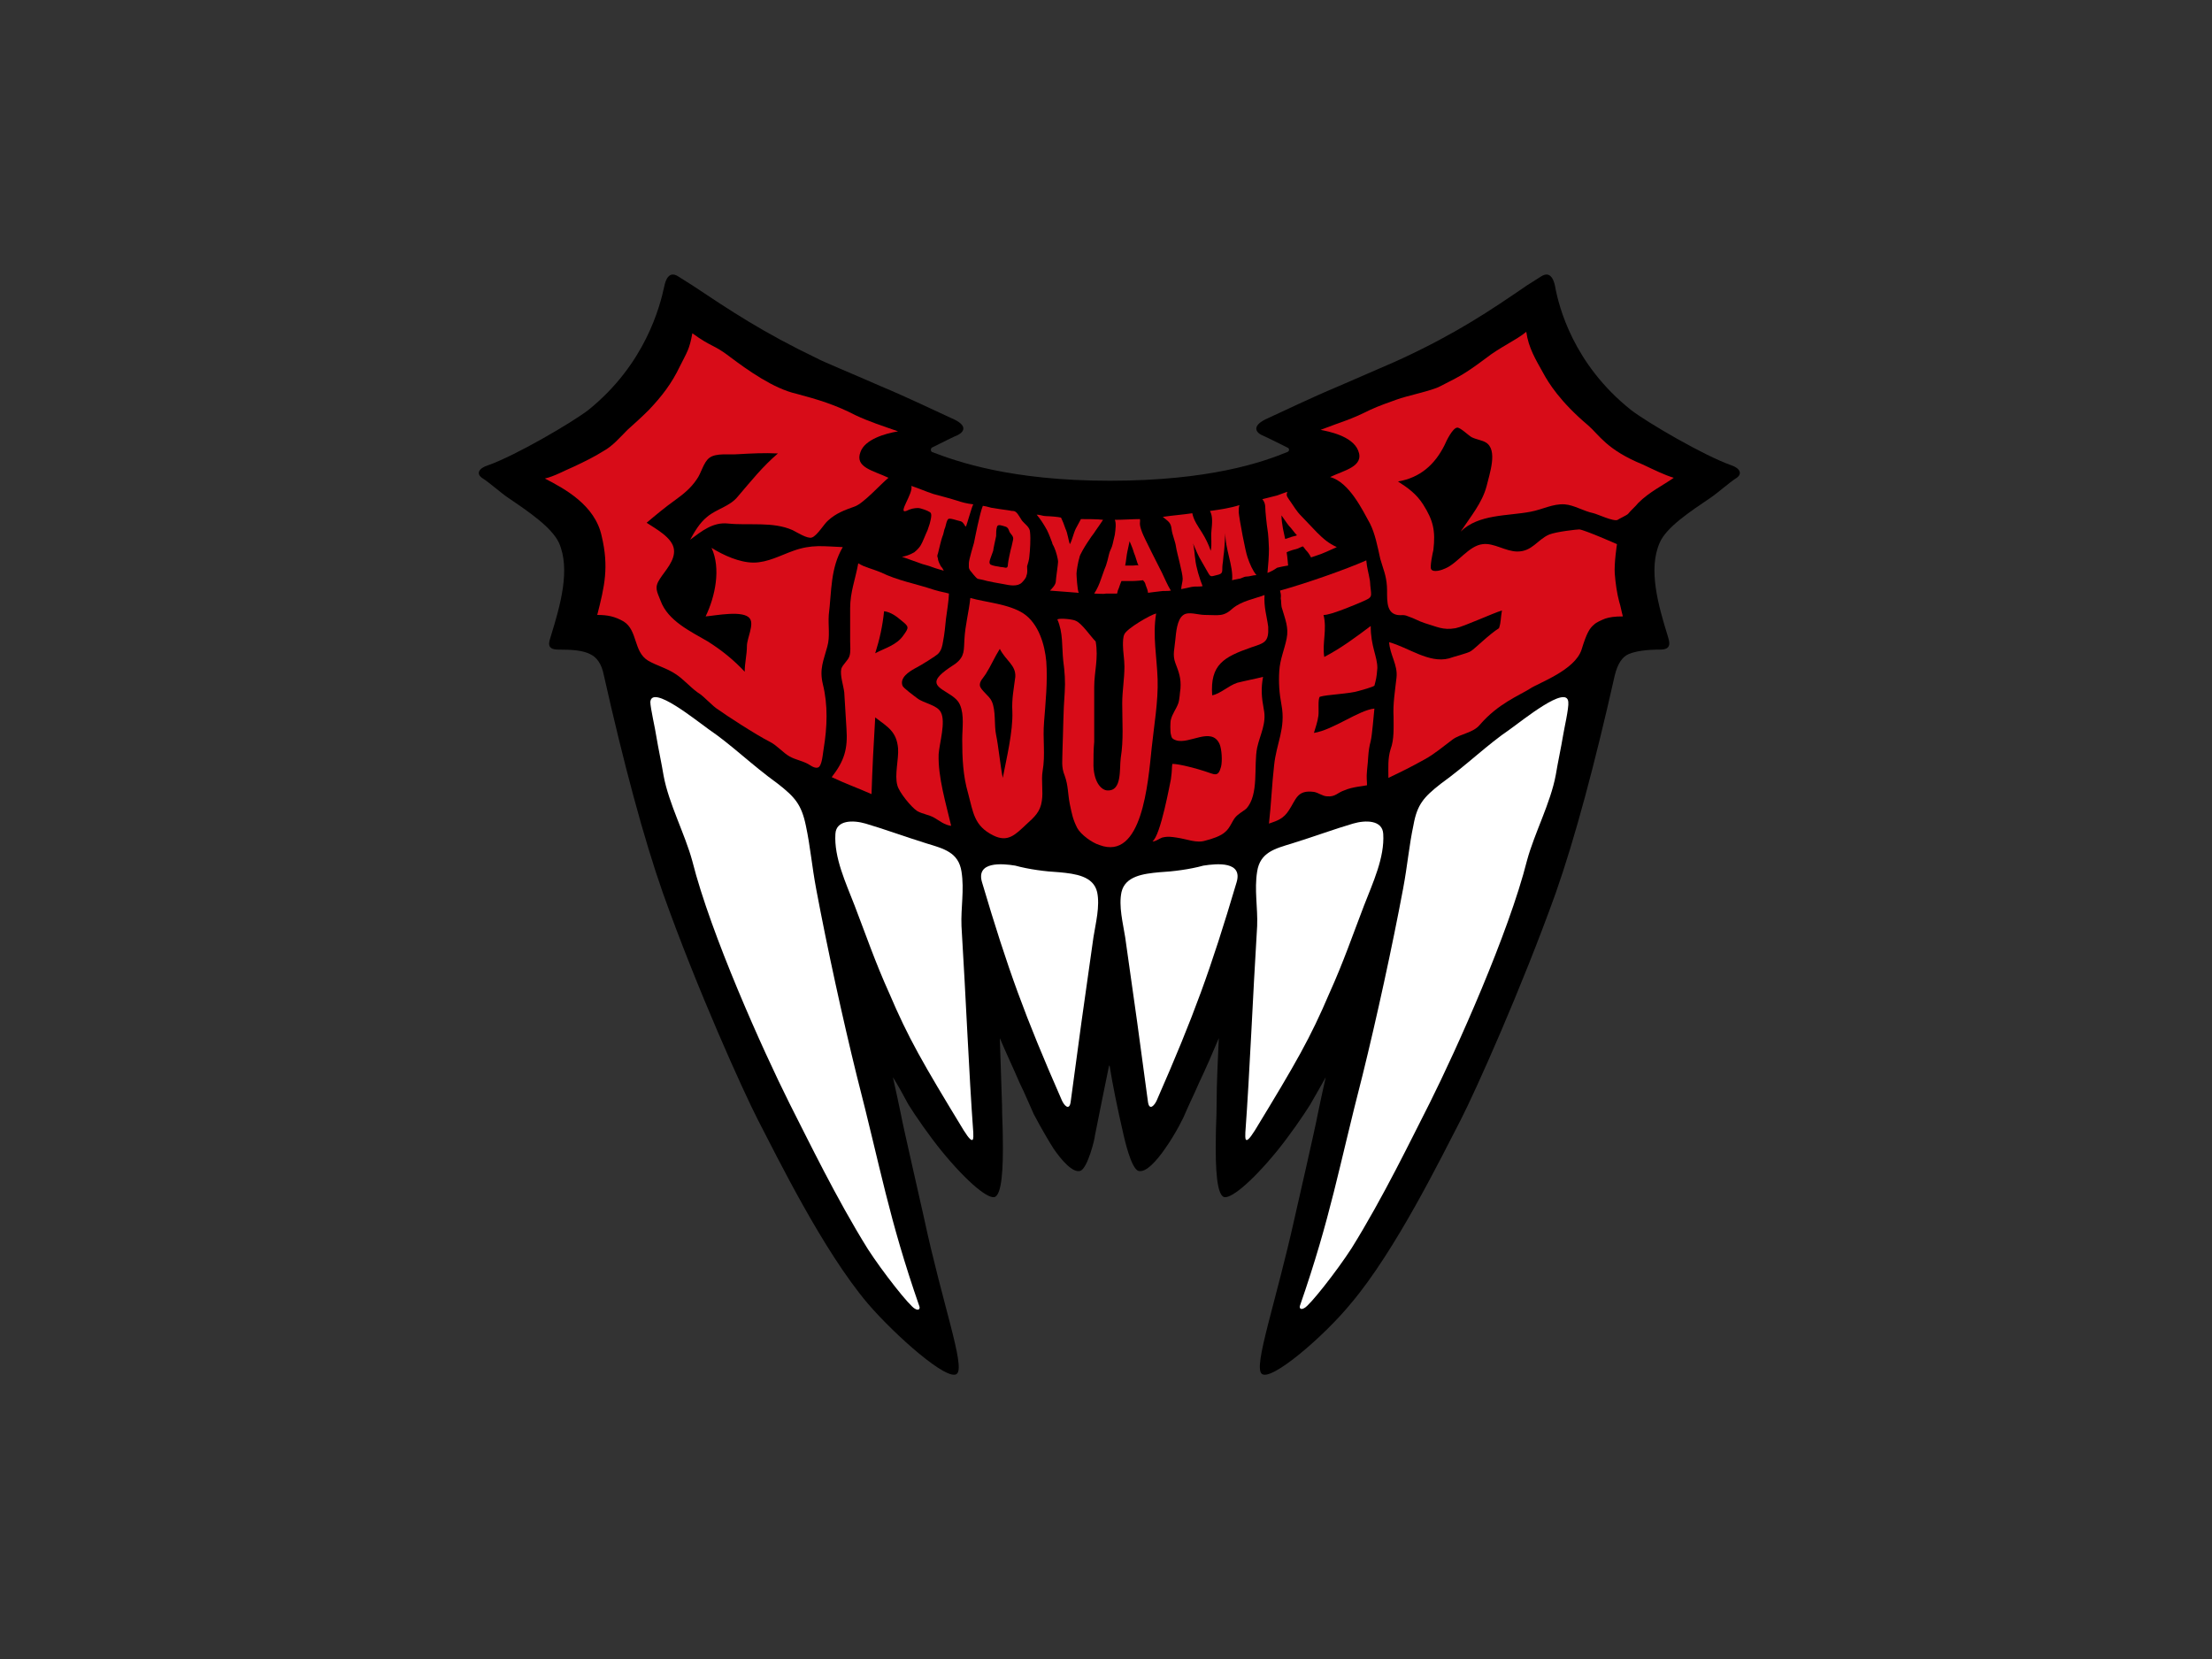 <?xml version="1.0" encoding="utf-8"?>
<!-- Generator: Adobe Illustrator 27.9.3, SVG Export Plug-In . SVG Version: 9.03 Build 53313)  -->
<svg version="1.1" id="レイヤー_1" xmlns="http://www.w3.org/2000/svg" xmlns:xlink="http://www.w3.org/1999/xlink" x="0px"
	 y="0px" width="300px" height="225px" viewBox="0 0 300 225" style="enable-background:new 0 0 300 225;" xml:space="preserve">
<rect x="0" y="0" width="300" height="225" fill="#333333" stroke="none"/>
<style type="text/css">
	.st0{fill:#D80C18;}
	.st1{fill:#FFFFFF;}
</style>
<g>
	<g>
		<path d="M234.8,63.1c-3.7-1.3-11.4-5.8-13.6-7.5c-7.8-6.2-9.8-14-10.3-16.8c-0.4-1.9-1.3-1.7-1.9-1.3l-1.9,1.2
			c-5.1,3.5-9.6,6.5-16.9,9.9c-0.8,0.4-4.6,2-8.7,3.8c-3.6,1.5-7.3,3.3-9.5,4.3c-2.3,1-1.7,1.9-0.9,2.3c0.3,0.1,2.3,1.1,3.5,1.7
			c0.3,0.1,0.3,0.5,0,0.6c-3.4,1.4-10.6,3.9-24.1,3.9c0,0,0,0,0,0s0,0,0,0c-13.4,0-20.7-2.6-24.1-3.9c-0.2-0.1-0.2-0.5,0-0.6
			c1.2-0.6,3.2-1.6,3.5-1.7c0.8-0.4,1.5-1.3-0.9-2.3c-2.2-1-5.9-2.8-9.5-4.3c-4.1-1.8-8-3.4-8.7-3.8c-7.3-3.5-11.8-6.5-16.9-9.9
			L92,37.5c-0.6-0.4-1.5-0.6-1.9,1.3c-0.6,2.8-2.6,10.6-10.3,16.8c-2.2,1.7-9.9,6.2-13.6,7.5c-1.3,0.4-1.7,1.2-0.7,1.8
			c0.8,0.5,2.5,2,3.4,2.6c2.8,1.9,5.9,4,6.9,6.1c1.6,3.6,0.2,8.5-1.1,12.7c-0.2,0.7-0.7,1.8,1,1.8c1.9,0,3.3,0.1,4.3,0.6
			c0.9,0.4,1.6,1.3,1.9,2.9c2.7,12,5.4,22.1,8,29.5c4.7,13.2,10.9,26.9,12.9,30.8c2.6,5,8.8,17.7,14.9,24.9
			c3.7,4.3,10.9,10.7,12.1,9.5c1.1-1.1-2-9.5-4.5-21.2c-0.3-1.4-2.9-12.7-3.1-13.9c-0.3-1.5-0.7-3.3-1.1-5.1
			c0.7,1.1,1.4,2.4,2.1,3.7c1,1.6,2.8,4.2,4.5,6.3c3.6,4.4,6.5,6.7,7.3,6.2c0.8-0.5,1.1-3.3,1-8.3c0-1.2-0.1-2.6-0.1-4.1
			c-0.1-3.3-0.2-6.4-0.3-9.1c0.8,1.9,1.8,4,2.7,6.1c0.7,1.4,1.3,2.9,1.9,4.2c0,0,1.3,2.5,2.7,4.7c1.1,1.6,2.6,3.3,3.6,3
			c1-0.3,2-4.4,2-4.8c0.8-4,1.4-7,1.9-9.4c0,0,0,0,0,0c0-0.1,0.1-0.1,0.1,0c0,0,0,0,0,0c0.4,2.5,1,5.5,1.9,9.4c0.1,0.4,1,4.5,2,4.8
			c1,0.3,2.5-1.4,3.6-3c1.5-2.1,2.7-4.6,2.7-4.7c0.6-1.4,1.3-2.8,1.9-4.2c1-2.1,1.9-4.2,2.7-6.1c-0.1,2.6-0.3,5.8-0.3,9.1
			c0,1.5-0.1,2.9-0.1,4.1c-0.1,5,0.2,7.8,1,8.3c0.8,0.5,3.7-1.8,7.3-6.2c1.7-2.1,3.5-4.7,4.5-6.3c0.8-1.4,1.5-2.6,2.1-3.7
			c-0.4,1.8-0.8,3.6-1.1,5.1c-0.2,1.2-2.8,12.6-3.1,13.9c-2.6,11.7-5.6,20.1-4.5,21.2c1.2,1.2,8.5-5.1,12.1-9.5
			c6.1-7.2,12.3-19.9,14.9-24.9c2-3.9,8.2-17.7,12.9-30.8c2.6-7.4,5.3-17.5,8-29.5c0.4-1.6,1-2.5,1.9-2.9c1-0.4,2.4-0.6,4.3-0.6
			c1.6,0,1.2-1.1,1-1.8c-1.3-4.2-2.7-9.1-1.1-12.7c0.9-2.1,4.1-4.2,6.9-6.1c0.9-0.6,2.6-2.1,3.4-2.6C236.4,64.3,236,63.5,234.8,63.1
			z"/>
		<g>
			<g>
				<g>
					<path class="st0" d="M123.6,65.9c1.2,0.4,1.8,0.7,3,1.1c0.4,0.1,2.6,0.7,3.2,0.9c0.6,0.2,1.3,0.4,2.2,0.5c-0.2,0.3-0.9,2.9-1,3
						c-0.1,0.1-0.3-0.6-0.7-0.7c-0.5-0.1-1.5-0.5-1.7-0.3c-0.2,0.2-0.3,0.7-0.4,1.1c-0.2,0.4-0.2,0.9-0.4,1.3
						c-0.1,0.2-0.5,1.9-0.6,2.3c-0.1,0.2-0.1,0.4,0,0.6c0,0.4,0.3,0.9,0.4,1.1c0.2,0.2,0.3,0.4,0.4,0.6c-0.3-0.1-1.1-0.3-1.6-0.5
						c-0.5-0.2-1-0.3-1.3-0.4c-0.6-0.2-2.2-0.8-2.8-1c0.4,0,1.2-0.3,1.7-0.6c0.5-0.4,0.8-0.8,0.9-1c0.2-0.3,0.7-1.6,0.9-2
						c0.1-0.3,0.2-0.6,0.3-0.9c0.1-0.4,0.2-0.8,0.2-1.1c0-0.1,0-0.4-0.3-0.5c-0.1-0.1-1.1-0.5-1.5-0.5c-0.5,0-1,0.1-1.6,0.4
						C121.7,69.7,123.9,66.9,123.6,65.9z"/>
				</g>
				<g>
					<path class="st0" d="M139.6,75.5c0,0.3-0.2,1-0.3,1.3c0,0.5,0.1,0.8-0.1,1.3c0,0.2-0.3,0.6-0.6,0.9c-0.3,0.3-0.7,0.4-1.2,0.4
						c-0.4,0-0.9-0.1-1.4-0.2c-0.6-0.1-1.7-0.3-2.1-0.4c-0.3-0.1-0.8-0.2-1.3-0.3c-0.2-0.1-0.4-0.4-0.6-0.6c-0.2-0.3-0.6-0.6-0.6-1
						c0-0.2,0-0.3,0-0.5c0-0.5,0.6-2.4,0.7-2.8c0.1-0.5,0.8-4.1,1.2-5c0.7,0.1,1.1,0.3,1.4,0.3c0.5,0.1,1.3,0.2,2,0.3
						c0.7,0.1,0.3,0.1,0.7,0.1c0.5,0,0.8,0.7,1.2,1.3c0.4,0.5,1.1,0.9,1.1,1.6C139.8,73.1,139.7,74.7,139.6,75.5z M134.2,76.2
						c0,0.4,0.2,0.4,0.5,0.5c0.3,0.1,0.6,0.1,1,0.2c0.3,0,0.6,0.1,0.7,0.1c0.2,0,0.3-0.1,0.3-0.5c0-0.3,0.4-2.1,0.5-2.4
						c0.1-0.4,0.1-0.5,0.2-0.9c0.1-0.5-0.3-0.7-0.5-1.1c-0.1-0.3-0.2-0.6-0.6-0.7c-0.4-0.1-1-0.4-1.1,0.1c-0.1,0.4-0.1,0.7-0.1,1.2
						c-0.1,0.5-0.4,1.8-0.4,2C134.5,75.3,134.2,76,134.2,76.2z"/>
				</g>
				<g>
					<path class="st0" d="M146.3,80.4c-1-0.1-2.9-0.2-3.9-0.3c0.3-0.3,0.8-0.8,0.8-1.3c0-0.3,0.3-2.3,0.3-2.6c0-0.4-0.3-1.5-0.5-1.9
						c-0.1-0.3-0.3-0.5-0.3-0.7c-0.2-0.5-0.4-1.1-0.7-1.7c-0.5-0.9-0.9-1.5-1.4-2.1c0.5,0,0.8,0.2,1.3,0.2c0.4,0,1.7,0.1,2,0.2
						c0.2,0.4,0.4,0.9,0.6,1.5c0.3,0.6,0.4,1.6,0.6,2.1c0.3-0.5,0.5-1.5,0.8-2.1c0.2-0.4,0.5-0.9,0.7-1.3c0.8,0,2.3,0,3,0.1
						c-0.2,0.3-0.6,0.9-1.1,1.6c-0.1,0.2-0.3,0.4-0.5,0.7c-0.2,0.3-0.4,0.6-0.6,0.9c-0.2,0.3-1,1.6-1,1.9c-0.2,0.6-0.4,1.9-0.4,2.2
						C146,78,146.1,80,146.3,80.4z"/>
				</g>
				<g>
					<path class="st0" d="M148.4,80.5c0.4-0.6,0.7-1.3,0.9-1.9c0.2-0.5,0.4-1.2,0.7-1.9c0.1-0.3,0.3-1,0.4-1.5
						c0.1-0.5,0.4-0.9,0.5-1.4c0.1-0.4,0.2-0.9,0.3-1.3c0.1-0.8,0.2-1.5,0-2c1.1,0,2.5-0.1,3.4-0.1c0.1,0.5-0.2,0.5,0.3,1.8
						c0.2,0.6,2.4,4.9,2.7,5.5c0.4,0.8,0.7,1.6,1.2,2.4c-0.5,0.1-1,0-1.5,0.1c-0.2,0-1.5,0.2-1.6,0.2c0-0.2-0.2-0.8-0.3-1
						c-0.1-0.4-0.2-0.5-0.3-0.6c-0.1-0.2-0.1-0.1-0.1-0.1s-0.9,0.1-1.4,0.1c-0.3,0-0.6,0-0.9,0c-0.2,0-0.4,0-0.6,0
						c-0.1,0.2,0,0-0.2,0.5c-0.1,0.3-0.2,0.6-0.3,0.8c0,0.1-0.1,0.4-0.1,0.4c0,0-0.3,0-0.5,0c-0.3,0-0.8,0-1,0
						C149.7,80.6,148.8,80.5,148.4,80.5z M153.2,73.4c-0.1,0.5-0.2,0.9-0.3,1.4c-0.1,0.4-0.2,1.5-0.3,1.9c0.2,0,0.5,0,0.6,0
						c0.1,0,0.4,0,0.5,0c0.3,0,0.5-0.1,0.7,0c-0.2-0.4-0.4-1.3-0.6-1.7C153.6,74.3,153.4,73.9,153.2,73.4z"/>
				</g>
				<path class="st0" d="M168,69.5c0-0.5,0-0.7,0.1-1c-1.2,0.4-2.6,0.6-4,0.8c0.4,0.7,0.3,1.7,0.2,2.7c-0.1,0.9,0.1,1.8-0.1,2.7
					c-0.3-0.9-0.7-1.7-1.2-2.5c-0.5-0.8-1.1-1.6-1.3-2.6c-1.2,0.2-2.7,0.3-4,0.5c0.7,0.6,1.1,0.7,1.2,1.7c0.1,0.8,0.5,1.6,0.6,2.4
					c0.1,0.7,0.9,3.5,0.9,4.3c0,0.4-0.2,1-0.2,1.4c0.5-0.1,1-0.2,1.4-0.3c0.5-0.1,1,0,1.5-0.1c-0.4-1-0.9-2.6-1-3.7
					c-0.1-0.5-0.1-1.4-0.3-2.1c0.4,0.9,0.7,1.7,1.2,2.5c0.3,0.5,0.5,0.9,0.8,1.4c0.4,0.7,0.4,0.6,1.2,0.4c1-0.2,0.7-0.5,0.8-1.4
					c0.1-0.6,0.1-1.1,0.2-1.7c0.1-0.9,0.1-1.7,0.2-2.6c-0.1,2,1.1,4.5,0.9,6.4c0.3-0.1,0.5-0.1,0.9-0.2c0.3,0,0.7-0.3,1-0.3
					c0.5,0,0.9-0.2,1.4-0.2c-0.5-0.6-0.9-1.5-1.2-2.4C168.9,74.8,168.1,70.5,168,69.5z"/>
				<g>
					<path class="st0" d="M171.9,77.7c0.1-1.1,0.2-2.2,0.2-3.3c0-0.4-0.1-2.2-0.2-2.6c-0.1-0.6-0.3-2.5-0.3-3c0-0.7-0.4-1.1-0.4-1.1
						s1.6-0.4,2-0.5c0.5-0.2,1.4-0.5,1.4-0.5c0,0-0.2,0.4,0,0.7c0.2,0.3,0.3,0.5,0.4,0.6c0.5,0.7,0.8,1.3,1.5,2
						c0.7,0.7,1.4,1.5,2.1,2.2c0.9,0.9,1.6,1.5,2.7,2c-0.9,0.4-1.9,0.9-2.9,1.2c-0.3,0.1-0.6,0.2-0.6,0.2s-0.2-0.5-0.7-1
						c-0.2-0.3-0.4-0.5-0.4-0.5s-0.3,0.1-0.7,0.3c-0.4,0.1-1.1,0.3-1.5,0.5c0.1,0.6,0.2,1.8,0.2,1.8c0,0-0.7,0.1-1.5,0.3
						C172.8,77.3,172.2,77.6,171.9,77.7z M173.8,69.9c0,0.6,0.1,1.2,0.2,1.8c0.1,0.5,0.2,0.9,0.3,1.4c0.3-0.1,0.6-0.2,0.9-0.3
						c0.3-0.1,0.5-0.1,0.7-0.2c-0.4-0.4-0.7-0.9-1.1-1.3C174.4,70.8,174.1,70.3,173.8,69.9z"/>
				</g>
			</g>
			<path class="st0" d="M119.4,77.6c2.5,1.2,4.6,1.5,7.3,2.4c1,0.3,1.3,0.3,2,0.5c0,0.7-0.3,2.7-0.4,3.4c-0.1,1-0.2,2.1-0.4,3.1
				c-0.1,0.6-0.2,1.2-0.7,1.7c-0.2,0.2-2.2,1.5-3.2,2c-0.7,0.4-2,1.2-1.6,2.3c0.1,0.3,1.6,1.4,2,1.7c0.9,0.7,2.7,0.9,3.2,1.9
				c0.7,1.3-0.2,4.2-0.3,5.7c-0.1,3.1,1,6.7,1.7,9.7c-0.9-0.1-1.6-0.7-2.3-1.1c-0.7-0.4-1.6-0.5-2.3-0.9c-0.8-0.5-2.5-2.6-2.7-3.5
				c-0.4-1.4,0.2-3.5,0.1-5c-0.2-2.3-1.4-2.9-3.1-4.2c-0.2,3.2-0.4,7.1-0.5,10.4c-1.8-0.8-3.5-1.4-5.4-2.3c1.7-2.2,2.2-3.8,2-6.6
				c-0.1-1.6-0.2-3.3-0.3-4.9c-0.1-0.9-0.6-2.3-0.4-3.2c0.2-0.6,0.9-1.1,1.1-1.7c0.2-0.6,0.1-1.4,0.1-2c0-1.5,0-3,0-4.5
				c0-2.2,0.7-3.9,1.1-6.1C117.4,77,118.2,77.1,119.4,77.6z M119.9,82.9c-0.2,2-0.6,3.8-1.2,5.7c1.3-0.7,2.9-1.1,3.8-2.4
				c0.8-1.1,0.8-1.2-0.2-2C121.6,83.6,120.8,83,119.9,82.9z"/>
			<path class="st0" d="M138.8,83.2c2.1,1.4,2.9,4.3,3.1,6.5c0.2,2.7-0.1,5.6-0.3,8.2c-0.2,2.4,0.2,4.4-0.2,6.7
				c-0.2,1.2,0.1,2.8-0.1,4c-0.2,1.5-1,2.2-2.1,3.2c-1.5,1.4-2.5,2.5-4.5,1.5c-2.6-1.3-2.7-3.1-3.4-5.7c-0.7-2.4-0.8-4.8-0.8-7.3
				c0-1.5,0.3-3.3-0.3-4.7c-0.6-1.5-3.2-2-3.2-3.1c0-0.8,1.4-1.7,2.6-2.5c1.3-1,1.1-1.9,1.2-3.3c0.1-1.9,0.6-3.7,0.8-5.6
				C133.7,81.7,136.8,81.9,138.8,83.2z M135.6,88c-0.7,1.1-1.2,2.3-1.9,3.4c-0.3,0.5-0.9,1-0.8,1.6c0.1,0.6,1.3,1.4,1.6,2.1
				c0.6,1.3,0.3,3.2,0.6,4.6c0.3,1.4,0.6,4.4,0.9,5.8c0.5-2.6,1.4-6.3,1.3-9c-0.1-1.7,0.2-3.1,0.4-4.7
				C137.8,90.2,136.4,89.6,135.6,88z"/>
			<path class="st0" d="M143.4,84c0.8,1.8,0.6,3.7,0.8,5.6c0.2,1.5,0.3,2.8,0.2,4.3c-0.2,2.6-0.2,5.2-0.3,7.8c0,1.4-0.2,2.3,0.3,3.5
				c0.5,1.4,0.4,2.4,0.7,3.9c0.3,1.4,0.4,2,1,3.2c0.5,0.9,2,2,3,2.3c5.8,2.2,6.6-8.4,7.1-13.2c0.3-2.9,0.9-6.3,0.8-9.3
				c-0.1-3-0.7-5.9-0.2-8.9c-0.8,0.2-3.9,2-4.3,2.8c-0.2,0.4-0.2,1-0.2,1.5c0,0.9,0.2,1.9,0.2,2.9c0,1.7-0.3,3.3-0.3,5
				c0,2.6,0.2,4.9-0.2,7.4c-0.2,1.5,0.2,4.5-1.8,4.4c-0.7,0-1.8-0.9-1.9-3.3c0-1,0-2.3,0.1-3.3c0-2.5,0-4.9,0-7.4
				c0-2.1,0.6-3.9,0.2-6.2c-0.7-0.7-1.9-2.5-2.7-2.8C145.6,84,143.8,83.8,143.4,84z"/>
			<path class="st0" d="M171.5,80.7c-1.3,0.5-3.1,0.8-4.3,1.8c-1.3,1.2-1.9,0.9-3.8,0.9c-0.9,0-2.2-0.5-2.9,0
				c-0.9,0.6-1,2.5-1.1,3.4c-0.1,1.2-0.4,2,0,3.1c0.5,1.3,0.8,2.1,0.7,3.5c-0.1,0.6-0.1,1.4-0.3,2c-0.3,0.8-0.8,1.4-1,2.2
				c-0.1,0.3-0.1,1.7,0,2c0.1,0.4,0.1,0.6,0.7,0.8c1.8,0.6,4.8-1.9,5.9,0.5c0.3,0.7,0.4,2.3,0.2,3.1c-0.4,1.5-0.9,1-2.2,0.6
				c-0.9-0.3-3.4-1-4.4-1c-0.1,0.5,0,0.7-0.2,2.1c-0.1,0.4-1.4,7.7-2.5,8.4c0.3,0.1,1-0.4,1.3-0.5c0.8-0.2,1.3-0.1,2,0
				c1.4,0.2,2.7,0.8,3.9,0.4c0.8-0.2,2.1-0.6,2.7-1.2c0.6-0.5,0.9-1.4,1.3-1.9c0.4-0.5,1-0.8,1.5-1.2c1.8-1.9,1-5.9,1.5-8.3
				c0.4-1.8,1.3-3.3,0.9-5.2c-0.3-1.6-0.4-2.8-0.1-4.4c-1.2,0.3-2.3,0.5-3.5,0.8c-1.2,0.4-2.3,1.5-3.4,1.7c-0.3-4.2,1.6-5.2,5.3-6.5
				c1.8-0.6,2.4-0.7,2.3-2.8C171.8,83.5,171.4,82.4,171.5,80.7z"/>
			<path class="st0" d="M185.3,76c-2.7,1.2-8.1,3.1-11.7,4.1c0.2,0.7,0.1,0.8,0.1,1.1c0.1,0.3,0,0.9,0.2,1.4c0.4,1.4,0.9,2.5,0.6,4
				c-0.3,1.5-0.9,2.8-1,4.4c-0.1,1.6,0,3,0.3,4.6c0.6,3.2-0.7,5.2-1,8.2c-0.3,2.6-0.4,5.3-0.7,7.9c1.2-0.4,2-0.7,2.7-1.8
				c1-1.5,1.1-2.8,3.4-2.5c0.6,0.1,1.2,0.6,1.8,0.6c1.1,0.1,1.4-0.5,2.3-0.8c1.1-0.5,2.8-0.6,3.1-0.7c0-0.6-0.1-1,0-2
				c0.2-1.6,0.1-2.5,0.5-4c0.2-0.8,0.4-3.5,0.5-4.4c-2.1,0.2-5.6,2.9-8.2,3.3c0.2-0.7,0.5-1.5,0.6-2.3c0.1-0.6-0.1-2.3,0.2-2.6
				c0.9-0.3,4.1-0.4,5.3-0.8c0.4-0.1,1.8-0.5,2.1-0.7c0.2-0.8,0.3-1,0.4-2.4c0-1.6-0.9-2.9-0.9-5.7c-2,1.5-4,3-6.3,4.2
				c-0.3-1.9,0.4-3.7-0.1-5.7c0.9,0.1,5.3-1.8,5.7-2c1.1-0.5,0.7-0.7,0.6-2.6C185.6,77.6,185.4,77.1,185.3,76z"/>
			<g>
				<g>
					<path class="st0" d="M198.1,72.1c2.4-2.4,6.4-2.1,9.5-2.7c1.6-0.3,3-1.1,4.6-1c1.3,0.1,2.5,0.9,3.9,1.2
						c0.5,0.1,2.8,1.2,3.3,0.9c0.1-0.1,1.2-0.6,1.4-0.8c0.4-0.5,1-1,1.4-1.5c1.5-1.5,3.4-2.4,4.8-3.4c-1.3-0.4-2.5-1-4.2-1.8
						c-4.9-2-5.9-4-7.4-5.3c-3.8-3.2-5.4-5.8-6.1-7.1c-1-1.8-2-3.4-2.3-5.6c-1.3,1.1-3.6,2.1-5.5,3.6c-3.2,2.4-3.9,2.6-6.2,3.8
						c-1.1,0.6-4.6,1.3-5.9,1.8c-1.1,0.4-2.3,0.8-3.6,1.4c-2.8,1.4-3.6,1.5-6.7,2.7c1,0.2,4.3,0.8,5.1,2.8c0.9,2.2-2,2.7-3.8,3.6
						c2.6,0.7,4.4,4.5,5.4,6.3c0.7,1.4,1,3,1.4,4.8c0.4,1.4,0.8,2.2,0.9,3.7c0.1,1.4-0.3,3.6,1.4,3.9c0.7,0.1,0.8-0.1,1.5,0.2
						c0.9,0.3,1.3,0.6,2.2,0.9c1.7,0.5,2.5,1,4.2,0.7c1.1-0.2,5.2-2.1,6.3-2.4c-0.2,1.1-0.1,1.5-0.4,2.4c-1.3,0.8-3.3,2.8-3.8,3.1
						c-0.4,0.3-2.5,0.8-3,1c-2.7,0.7-5.5-1.5-8.1-2.2c0.1,1.7,1.2,3.1,1,4.8c-0.2,1.8-0.5,3.6-0.4,5.3c0,1.4,0.1,3.1-0.4,4.4
						c-0.4,1.3-0.3,2.5-0.3,3.9c2.1-1,2.9-1.4,4.9-2.5c1.3-0.7,2.6-1.8,3.8-2.7c1.1-0.8,2.8-0.9,3.7-2c2.5-2.9,5.4-4,6.8-4.9
						c1.2-0.8,6.1-2.5,7-5.3c0.7-2.3,1.1-2.9,1.7-3.4c0.3-0.3,1-0.6,1.5-0.8c0.6-0.2,1.3-0.3,2.4-0.3c-0.2-0.7-0.3-1.4-0.5-2
						c-0.3-1.1-0.5-2.5-0.6-3.8c-0.1-1.4,0.3-4,0.3-4s-4.3-1.9-5.1-2c-0.3,0-3.1,0.3-4.1,0.7c-1.6,0.7-2.3,2.3-4.3,2.3
						c-1.6,0-3.2-1.2-4.7-1c-1.9,0.2-3.4,2.6-5.1,3.3c-0.4,0.2-1.6,0.6-1.9,0.1c-0.2-0.3,0.2-2.2,0.3-2.6c0.3-2.6,0-4-1.4-6.2
						c-0.9-1.4-2-2.2-3.4-3.1c3-0.5,5-2.3,6.3-4.9c0.3-0.7,1.1-2.3,1.7-2.4c0.4-0.1,1.6,1.1,2,1.3c0.6,0.3,1.4,0.4,1.9,0.7
						c1.7,1,0.5,4.3,0.1,6C201,68.2,199.5,70,198.1,72.1z"/>
				</g>
				<g>
					<path class="st0" d="M120.5,64.8c-2.1-1-4.6-1.4-3.8-3.5c0.6-1.7,3.3-2.5,5.1-2.8c-2-0.7-3.9-1.3-5.8-2.2c-2.7-1.4-5-2.1-8-2.9
						c-3.1-0.7-6.6-3.2-9-5c-2.2-1.7-2.5-1.3-5.1-3.2c-0.4,2.2-0.7,2.5-1.7,4.5c-1.1,2.3-2.4,4-4.2,5.9c-1,1-1.9,1.8-2.9,2.7
						c-1,1-2,2.2-3.3,2.9c-1.1,0.7-2.5,1.4-4,2.1c-1.2,0.5-2.6,1.3-3.9,1.6c2.7,1.4,6.8,3.6,7.7,7.8c1,4.2,0.4,6.8-0.6,10.7
						c1.4,0,2.4,0.2,3.6,0.9c1.9,1.2,1.3,4.1,3.3,5.3c1.2,0.7,2.5,1,3.7,1.8c1.1,0.7,1.9,1.7,3,2.5c1,0.6,1.9,1.8,2.9,2.4
						c0.8,0.6,5.1,3.4,6.9,4.3c1,0.5,1.8,1.5,2.7,2c0.9,0.5,1.9,0.6,2.8,1.2c0.3,0.2,0.7,0.4,1,0.3c0.6-0.1,0.7-2,0.8-2.5
						c0.5-3,0.6-6-0.1-8.8c-0.5-2.1,0.1-3.2,0.6-5.1c0.4-1.4,0.1-2.8,0.2-4.3c0.4-3.2,0.2-6.3,1.9-9.2c-2.6-0.1-4.2-0.4-6.7,0.5
						c-1.7,0.6-3.5,1.6-5.4,1.6c-1.9,0-4.1-1-5.7-2c1.3,2.8,0.5,6.6-0.8,9.3c1.3-0.1,5.2-0.9,6,0.3c0.6,0.8-0.4,2.7-0.4,3.7
						c0,1.2-0.3,2.3-0.3,3.5c-1.5-1.6-3.1-2.9-5-4.1c-2.4-1.4-5.4-2.8-6.4-5.5c-0.5-1.3-0.9-1.8-0.1-3c0.7-1.1,2.1-2.5,1.9-4
						c-0.2-1.6-2.5-2.8-3.7-3.6c1.3-1.1,2.5-2.1,3.9-3.1c1.1-0.8,2.1-1.6,2.9-2.8c0.6-0.8,0.9-2.3,1.7-2.9c0.9-0.7,2.7-0.4,3.9-0.5
						c1.8-0.1,3.6-0.2,5.4-0.1c-2.1,1.8-3.6,3.7-5.4,5.8c-1.1,1.4-2.9,1.7-4.2,2.8c-1,0.8-1.7,2-2.3,3.1c1.6-1.2,3.1-2.4,5.1-2.2
						c2.9,0.3,6.1-0.3,8.8,0.9c0.6,0.3,2,1.2,2.6,1c0.7-0.2,1.7-1.9,2.2-2.3c1.1-1,2.2-1.4,3.6-1.9
						C117.1,68.3,119.5,65.6,120.5,64.8z"/>
				</g>
			</g>
		</g>
		<g>
			<g>
				<path class="st1" d="M113.3,113.1c-0.2,3.2,1.4,6.6,2.6,9.7c1.5,3.9,2.8,7.7,4.7,11.9c2.6,6.1,4.5,9.4,10.1,18.6
					c1.5,2.4,1.3,0.9,1.3,0.3c-0.6-8.2-1-18.3-1.6-28c-0.1-2.5,0.4-4.9,0-7.4c-0.4-2.6-2.4-3.1-4.7-3.8c-2.9-0.9-5.9-2-8.3-2.7
					C115.7,111.2,113.4,111.2,113.3,113.1z"/>
				<g>
					<path class="st1" d="M133.2,119.7c3.5,11.8,5.8,18.1,10.8,29.5c0.3,0.7,1,1.5,1.2,0.3c1.1-8.3,1.8-13.3,3.1-22.4
						c0.3-1.9,0.9-4.2,0.5-6.1c-0.5-2.2-3-2.5-5.1-2.7c-1.9-0.1-4.2-0.4-6-0.9C135.9,117.1,132.3,116.8,133.2,119.7z"/>
					<path class="st1" d="M105.5,106.3c-3.6-2.6-6.3-5.3-9.4-7.4c-1.7-1.2-7.7-6.1-7.9-3.7C88.2,96,88.9,99,89,99.8
						c0.3,1.8,0.7,3.6,1,5.4c0.7,3.8,2.9,7.9,3.9,11.6c2.5,9.9,9.5,25.5,13.2,32.9c2.5,4.9,6.3,12.8,10.6,19.7
						c2,3.1,5.7,7.8,6.4,8.1c0.5,0.3,0.7,0,0.6-0.3c-4.2-12.1-5.2-18.5-8.5-31.3c-1.9-7.7-4-17.3-5.5-25.3c-0.6-3.2-0.8-5.8-1.4-8.6
						C108.7,109.1,107.8,108.1,105.5,106.3z"/>
				</g>
			</g>
		</g>
		<g>
			<g>
				<path class="st1" d="M187.6,113.1c0.2,3.2-1.4,6.6-2.6,9.7c-1.5,3.9-2.8,7.7-4.7,11.9c-2.6,6.1-4.5,9.4-10.1,18.6
					c-1.5,2.4-1.3,0.9-1.3,0.3c0.6-8.2,1-18.3,1.6-28c0.1-2.5-0.4-4.9,0-7.4c0.4-2.6,2.4-3.1,4.7-3.8c2.9-0.9,5.9-2,8.3-2.7
					C185.2,111.2,187.5,111.2,187.6,113.1z"/>
				<g>
					<path class="st1" d="M167.7,119.7c-3.5,11.8-5.8,18.1-10.8,29.5c-0.3,0.7-1,1.5-1.2,0.3c-1.1-8.3-1.8-13.3-3.1-22.4
						c-0.3-1.9-0.9-4.2-0.5-6.1c0.5-2.2,3-2.5,5.1-2.7c1.9-0.1,4.2-0.4,6-0.9C165.1,117.1,168.6,116.8,167.7,119.7z"/>
					<path class="st1" d="M195.4,106.3c3.6-2.6,6.3-5.3,9.4-7.4c1.7-1.2,7.7-6.1,7.9-3.7c0.1,0.8-0.6,3.8-0.7,4.5
						c-0.3,1.8-0.7,3.6-1,5.4c-0.7,3.8-2.9,7.9-3.9,11.6c-2.5,9.9-9.5,25.5-13.2,32.9c-2.5,4.9-6.3,12.8-10.6,19.7
						c-2,3.1-5.7,7.8-6.4,8.1c-0.5,0.3-0.7,0-0.6-0.3c4.2-12.1,5.2-18.5,8.5-31.3c1.9-7.7,4-17.3,5.5-25.3c0.6-3.2,0.8-5.8,1.4-8.6
						C192.2,109.1,193.1,108.1,195.4,106.3z"/>
				</g>
			</g>
		</g>
	</g>
</g>
</svg>
